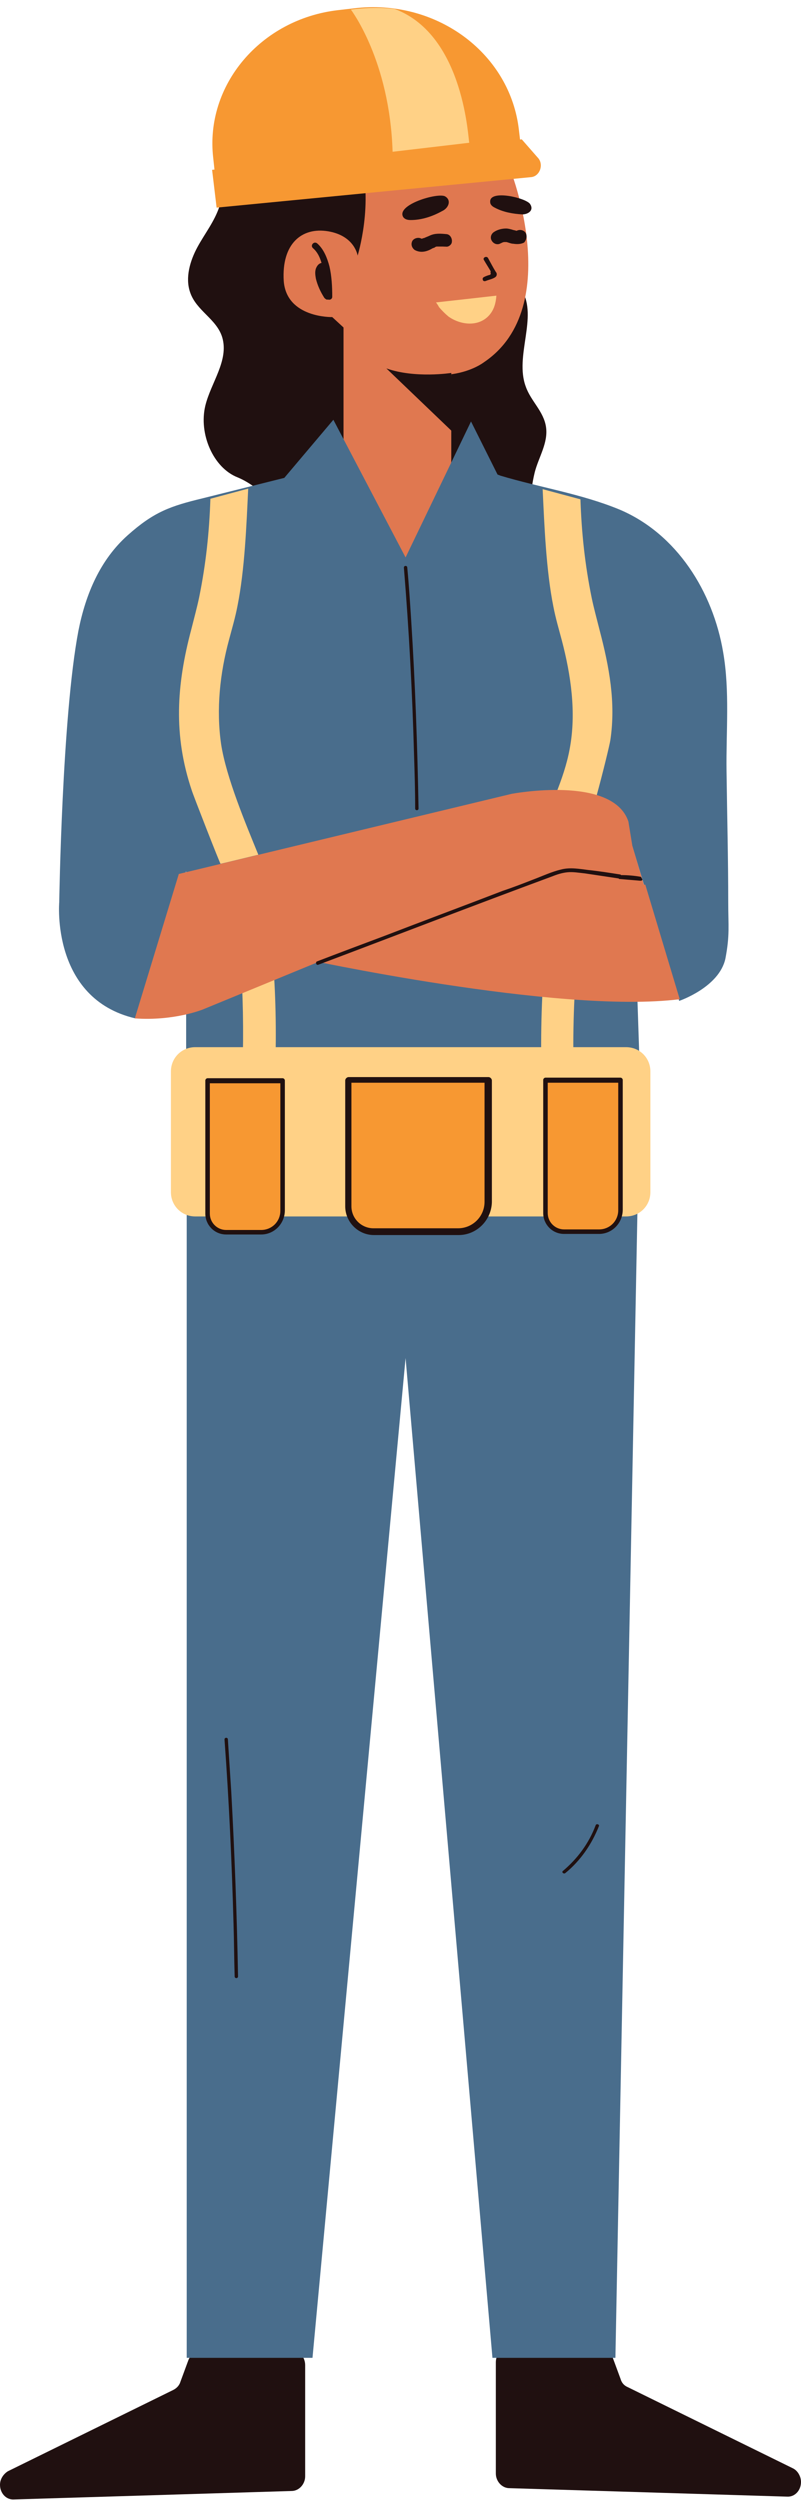 <?xml version="1.0" encoding="UTF-8"?><svg xmlns="http://www.w3.org/2000/svg" xmlns:xlink="http://www.w3.org/1999/xlink" height="443.1" preserveAspectRatio="xMidYMid meet" version="1.0" viewBox="0.0 -1.3 142.0 443.1" width="142.0" zoomAndPan="magnify"><g id="change1_12"><path d="M90.8,46.9c0.1,1.3,1.1,2.2,1.7,3.2c2.9,4.8-1.3,11.7,0.7,17.1c0.9,2.6,3.2,4.4,3.6,7.2 c0.4,2.8-1.3,5.3-2,8c-0.5,2.1-0.8,3.9-0.2,5.9c-1.8,2.2-2.2,5.6-4,7.8c-1.5,1.9-3.8,2.6-6,3c-12.8,2.6-26.5-1.7-36.5-11.5 c-1.7-1.7-3.8-3.4-6-4.3c-4.3-1.7-6.9-7.7-5.7-12.7c1-4.1,4.2-8,3-12.1c-1-3.3-4.6-4.7-5.7-8c-0.9-2.6,0-5.6,1.3-8 c1.3-2.4,3-4.5,3.9-7.2c1.4-4.3,0.3-9.1-0.9-13.6c0.5-2,2.1-3.7,3.8-4.2c1.7-0.5,3.5-0.3,5.3,0.1c5,1.1,9.7,3.6,13.7,7.2 c4.3,3.9,7.8,9.1,12.8,11.5c2.6,1.2,5.4,1.7,7.7,3.5c1.6,1.3,2.7,3.2,4,4.9S88.8,47,90.8,46.9z" fill="#201010"/></g><g id="change2_4"><path d="M63.8,26.4c2.5,8.3-0.4,17.6-0.4,17.6s-0.5-3.5-5.2-4.3s-8.3,2.2-7.9,8.8c0.5,6.6,8.6,6.4,8.6,6.4l6.4,5.9 c12.5,8.4,20.5,2.1,20.5,2.1c14.7-9.9,4.3-35.6,4.1-35.4C85.3,31.7,63.7,26.4,63.8,26.4z" fill="#E07850"/></g><g id="change2_3"><path d="M60.9 54H80V100H60.9z" fill="#E07850"/></g><g id="change1_6"><path d="M87,47.3c-0.1,0-0.1,0.1-0.1,0.1c-0.4,0.1-0.7,0.2-1.1,0.4c-0.2,0.1-0.3,0.3-0.2,0.5c0,0.2,0.3,0.3,0.5,0.2 c0.5-0.2,1-0.3,1.4-0.5c0.2-0.1,0.4-0.2,0.5-0.4c0.1-0.2,0.1-0.5-0.1-0.7c-0.5-0.8-0.9-1.6-1.4-2.5c-0.3-0.4-1,0-0.7,0.4 c0.4,0.7,0.8,1.3,1.2,2C86.9,46.9,87,47.1,87,47.3z" fill="#201010"/></g><g id="change1_10"><path d="M78.9,33.5c-1.3-0.7-8.8,1.5-7.4,3.7c0.3,0.4,0.8,0.5,1.3,0.5c1.9,0,3.8-0.6,5.6-1.6 C79.5,35.6,80.1,34.2,78.9,33.5z" fill="#201010"/></g><g id="change1_11"><path d="M94,34.9c-0.6-1.1-7.3-2.7-7.1-0.4c0,0.5,0.4,0.8,0.8,1c1.5,0.8,3.2,1.1,4.9,1.2C93.6,36.7,94.7,36,94,34.9 z" fill="#201010"/></g><g id="change3_1"><path d="M86.7,54.6c-1.9,2.1-5.1,1.7-7.2,0.2c-0.6-0.5-1.2-1.1-1.7-1.7c0-0.1-0.5-0.8-0.5-0.8 c0.1,0,10.7-1.2,10.7-1.2C87.9,52.4,87.6,53.6,86.7,54.6z" fill="#FFD186"/></g><g id="change1_3"><path d="M80.4,75.4L68.5,64c5.1,1.8,11.5,0.8,11.5,0.8L80.4,75.4z" fill="#201010"/></g><g><g><g id="change4_5"><path d="M92,21.8C90.5,8.3,77.7-1.3,63.4,0.1l-3.5,0.4C46.2,2.1,36.3,13.8,37.8,26.7l0.3,2.8l54.1-6L92,21.8z" fill="#F79832"/></g></g></g><g><g><g id="change4_1"><path d="M92.5,23.4l2.8,3.2c1.2,1.2,0.4,3.4-1.2,3.5l-55.7,5.4l-0.8-6.7L92.5,23.4z" fill="#F79832"/></g></g></g><g id="change3_2"><path d="M69.6,25.6C69.1,9.4,62.2,0.4,62.2,0.4c4.6-0.6,7.8-0.1,7.8-0.1C82.5,5,83,24,83.2,24L69.6,25.6z" fill="#FFD186"/></g><g><g><g><g><g id="change1_14"><path d="M55.5,42.7c0.8,0.7,1.2,1.6,1.5,2.6c-0.5,0.1-0.8,0.5-1,1c-0.2,0.6-0.1,1.2,0,1.8 c0.3,1.2,0.8,2.3,1.5,3.4c0.1,0.1,0.2,0.2,0.4,0.3l0,0l0.2,0l0.1,0c0.3,0.1,0.7-0.1,0.7-0.5c0-1.8-0.1-3.7-0.5-5.4 c-0.4-1.5-1-3-2.1-4C55.7,41.3,54.9,42.2,55.5,42.7z" fill="#201010"/></g></g></g></g></g><g><g id="change1_16"><path d="M106.2,414.8H90.3c-1.3,0-2.4,1.1-2.4,2.6v19.7c0,1.4,1.1,2.6,2.4,2.6l49.2,1.5c1.4,0.1,2.5-1.1,2.5-2.6 l0,0c0-1-0.6-2-1.4-2.4l-29.3-14.4c-0.7-0.3-1.1-0.8-1.3-1.5l-1.4-3.8C108.3,415.5,107.3,414.8,106.2,414.8z" fill="#201010"/></g></g><g><g id="change1_9"><path d="M33.4,417l-1.4,3.8c-0.2,0.7-0.7,1.2-1.3,1.5L1.4,436.7c-0.8,0.5-1.4,1.4-1.4,2.4l0,0 c0,1.5,1.1,2.7,2.5,2.6l49.2-1.5c1.3,0,2.4-1.2,2.4-2.6v-19.7c0-1.5-1.1-2.6-2.4-2.6H35.9C34.7,415.3,33.8,416,33.4,417z" fill="#201010"/></g></g><g id="change5_1"><path d="M59.1,73.1c0,0-8.7,10.3-8.7,10.3c-4.8,1.2-9.6,2.4-14.4,3.6c-5.8,1.4-8.7,2.4-13.4,6.6 c-4.8,4.3-7.4,10.3-8.7,16.9c-2.9,15.2-3.4,48.1-3.4,48.1s-1.5,17.1,13.5,20.6l9-26.1v34.7h80.4l-1.3-39.1l8.3,27.4 c0,0,7.1-2.4,8.2-7.5c0.8-4.2,0.5-5.8,0.5-10c0-7.7-0.2-15.4-0.3-23.2c-0.1-7,0.6-14.2-0.6-21.1c-1.8-10.7-8.2-21-18.4-25.3 c-6.8-2.8-14.1-3.9-21.1-6c-0.2-0.1-0.3-0.1-0.5-0.2l-4.7-9.4L71.9,97.5L59.1,73.1z" fill="#496D8C"/></g><g id="change5_2"><path d="M33.1,187.6v229h22.3l16.5-177.2l15.4,177.2h21.8l4.4-229C113.5,187.6,55.8,180.2,33.1,187.6z" fill="#496D8C"/></g><g><g id="change3_6"><path d="M39.1,151.8c-0.1,0-4.9-12.3-5.1-13c-3.3-9.8-2.7-18.7-0.1-28.5c0.5-2,1-3.8,1.4-5.7 c1.2-5.9,1.8-11.5,2-17.5l6.7-1.8c-0.3,6.3-0.6,14.3-1.9,20.8c-0.4,2.1-1,4.1-1.5,6c-1.6,5.9-2.3,12.3-1.4,18.5 c0.9,5.9,4.4,14.2,6.6,19.6C45.7,150.2,39.2,151.8,39.1,151.8z" fill="#FFD186"/></g></g><g><g id="change3_5"><path d="M102.6,148.5c1.1,0.2,5.3-16.8,5.6-18.6c1-6.7-0.2-13-1.9-19.5c-0.5-2-1-3.8-1.4-5.7 c-1.2-5.9-1.8-11.5-2-17.5l-6.7-1.8c0.3,6.3,0.6,14.3,1.9,20.8c0.4,2.1,1,4.1,1.5,6c1.6,6.1,2.6,12.8,1.4,19.2 c-1,5.5-3.7,10.7-5.7,15.9C95.3,147.2,102.6,148.5,102.6,148.5z" fill="#FFD186"/></g></g><g id="change3_7"><path d="M111,214.3H34.6c-2.4,0-4.3-1.9-4.3-4.3v-21.4c0-2.4,1.9-4.3,4.3-4.3H111c2.4,0,4.3,1.9,4.3,4.3V210 C115.3,212.4,113.4,214.3,111,214.3z" fill="#FFD186"/></g><g id="change3_4"><path d="M48.8,188.3l-5.8-0.2c0.2-6.6,0.1-13.3-0.4-19.8l5.7-0.4C48.9,174.6,49,181.5,48.8,188.3z" fill="#FFD186"/></g><g id="change3_3"><path d="M96.1,192c-0.3-7.4-0.2-15,0.4-22.4l5.7,0.5c-0.6,7.2-0.7,14.5-0.4,21.7L96.1,192z" fill="#FFD186"/></g><g id="change2_1"><path d="M53.1,168.5c0,0,45.8,10,67.4,7.3l-6.1-20.3l-25.7,0.2L53.1,168.5z" fill="#E07850"/></g><g id="change2_2"><path d="M31.7,153.6l59-14.2c0,0,17.9-3.4,20.7,4.9l0.7,4.3l2.1,7.1c0,0-19.3,0.6-25.7,0.3l-52.5,21.6 c0,0-5.1,2.1-12.1,1.6L31.7,153.6z" fill="#E07850"/></g><g id="change1_5"><path d="M79.2,40.2c-1.1-0.1-2.1-0.2-3.1,0.3c-0.2,0.1-0.5,0.2-0.7,0.3c-0.1,0-0.2,0.1-0.2,0.1c0,0-0.1,0-0.1,0 c0,0,0,0,0,0c-0.1,0-0.2,0.1-0.3,0.1c0,0,0,0,0,0c0,0,0,0,0,0c0,0-0.1,0-0.1,0c0,0,0,0,0,0c0,0,0,0,0,0c-0.5-0.3-1.3-0.1-1.6,0.4 c-0.3,0.6-0.1,1.2,0.4,1.6c1.1,0.6,2.2,0.3,3.2-0.3c0.1,0,0.2-0.1,0.3-0.1c0,0,0.1,0,0.1-0.1c0.1,0,0.2-0.1,0.3-0.1 c0,0,0.1,0,0.2,0c0.1,0,0.2,0,0.2,0c0.1,0,0.2,0,0.4,0c0.1,0,0.2,0,0.4,0c0.1,0,0.5,0.1,0.1,0c0.3,0,0.6,0.1,0.9-0.1 c0.2-0.1,0.5-0.4,0.5-0.7C80.2,41.1,79.9,40.3,79.2,40.2z" fill="#201010"/></g><g id="change1_7"><path d="M93.2,40c-0.3-0.5-1-0.7-1.6-0.4c0,0-0.1,0-0.1,0c-0.2-0.1-0.5-0.1-0.7-0.2c-0.4-0.1-0.7-0.2-1.1-0.2 c-0.7,0-1.5,0.2-2.1,0.6c-0.5,0.3-0.8,1-0.4,1.6c0.3,0.5,1,0.8,1.6,0.4c0.1,0,0.2-0.1,0.2-0.1c0,0,0,0,0,0c0,0,0,0,0,0 c0.1,0,0.2-0.1,0.4-0.1c0.1,0,0.3,0,0.4,0c0.4,0.1,0.8,0.3,1.2,0.3c0.6,0.1,1.3,0.1,1.9-0.2C93.3,41.3,93.5,40.5,93.2,40z" fill="#201010"/></g><g id="change1_13"><path d="M113.6,154.1c-1.2-0.2-2.3-0.3-3.5-0.3c0,0-0.1-0.1-0.1-0.1c-1.9-0.3-3.8-0.6-5.7-0.8 c-1.6-0.2-3.2-0.5-4.8-0.1c-1.7,0.4-3.4,1.2-5,1.8c-1.8,0.7-3.6,1.4-5.4,2c-7,2.7-14,5.3-21,8c-4,1.5-8,3-11.9,4.5 c-0.3,0.1-0.2,0.7,0.2,0.6c13.8-5.2,27.5-10.5,41.3-15.6c1-0.4,1.9-0.7,2.9-0.8c1-0.1,2.1,0.1,3.1,0.2c2,0.3,4,0.6,6,0.9 c0,0.1,0.1,0.1,0.2,0.1c1.2,0.1,2.4,0.2,3.6,0.3c0.2,0,0.3,0,0.4-0.2C113.8,154.4,113.7,154.2,113.6,154.1z" fill="#201010"/></g><g id="change1_4"><path d="M72.9,108.7c-0.2-3.1-0.4-6.3-0.7-9.4c0-0.4-0.6-0.4-0.6,0c0.9,11,1.5,22.1,1.8,33.2 c0.1,3.1,0.2,6.3,0.2,9.5c0,0.4,0.6,0.4,0.6,0C74,130.8,73.6,119.7,72.9,108.7z" fill="#201010"/></g><g id="change1_17"><path d="M105.6,322.2c-1.2,3.2-3.2,5.9-5.8,8.1c-0.3,0.2,0.1,0.6,0.4,0.4c2.7-2.2,4.7-5.1,6-8.4 C106.2,322,105.7,321.9,105.6,322.2z" fill="#201010"/></g><g id="change1_1"><path d="M41,316.3c-0.2-3.1-0.4-6.2-0.6-9.3c0-0.4-0.6-0.4-0.6,0c0.8,10.9,1.3,21.8,1.6,32.7 c0.1,3.1,0.1,6.2,0.2,9.3c0,0.4,0.6,0.4,0.6,0C42,338.1,41.6,327.2,41,316.3z" fill="#201010"/></g><g><g id="change4_4"><path d="M81.3,217h-15c-2.5,0-4.5-2-4.5-4.5v-22.3h24.8v21.6C86.5,214.7,84.2,217,81.3,217z" fill="#F79832"/></g><g id="change1_15"><path d="M81.3,217.6h-15c-2.8,0-5.1-2.3-5.1-5.1v-22.3c0-0.3,0.3-0.6,0.6-0.6h24.8c0.3,0,0.6,0.3,0.6,0.6v21.6 C87.1,215,84.5,217.6,81.3,217.6z M62.3,190.7v21.8c0,2.2,1.8,3.9,3.9,3.9h15c2.6,0,4.7-2.1,4.7-4.7v-21.1H62.3z" fill="#201010"/></g></g><g><g id="change4_2"><path d="M106.2,217H100c-1.8,0-3.3-1.5-3.3-3.3v-23.6H110v23C110,215.3,108.3,217,106.2,217z" fill="#F79832"/></g><g id="change1_8"><path d="M106.2,217.4H100c-2.1,0-3.7-1.7-3.7-3.7v-23.6c0-0.2,0.2-0.4,0.4-0.4H110c0.2,0,0.4,0.2,0.4,0.4v23 C110.4,215.5,108.5,217.4,106.2,217.4z M97.1,190.6v23.1c0,1.6,1.3,2.9,2.9,2.9h6.2c1.9,0,3.4-1.5,3.4-3.4v-22.6H97.1z" fill="#201010"/></g></g><g><g id="change4_3"><path d="M46.3,217.1h-6.2c-1.8,0-3.3-1.5-3.3-3.3v-23.6h13.3v23C50.1,215.4,48.4,217.1,46.3,217.1z" fill="#F79832"/></g><g id="change1_2"><path d="M46.3,217.5h-6.2c-2.1,0-3.7-1.7-3.7-3.7v-23.6c0-0.2,0.2-0.4,0.4-0.4h13.3c0.2,0,0.4,0.2,0.4,0.4v23 C50.5,215.6,48.6,217.5,46.3,217.5z M37.2,190.7v23.1c0,1.6,1.3,2.9,2.9,2.9h6.2c1.9,0,3.4-1.5,3.4-3.4v-22.6H37.2z" fill="#201010"/></g></g></svg>